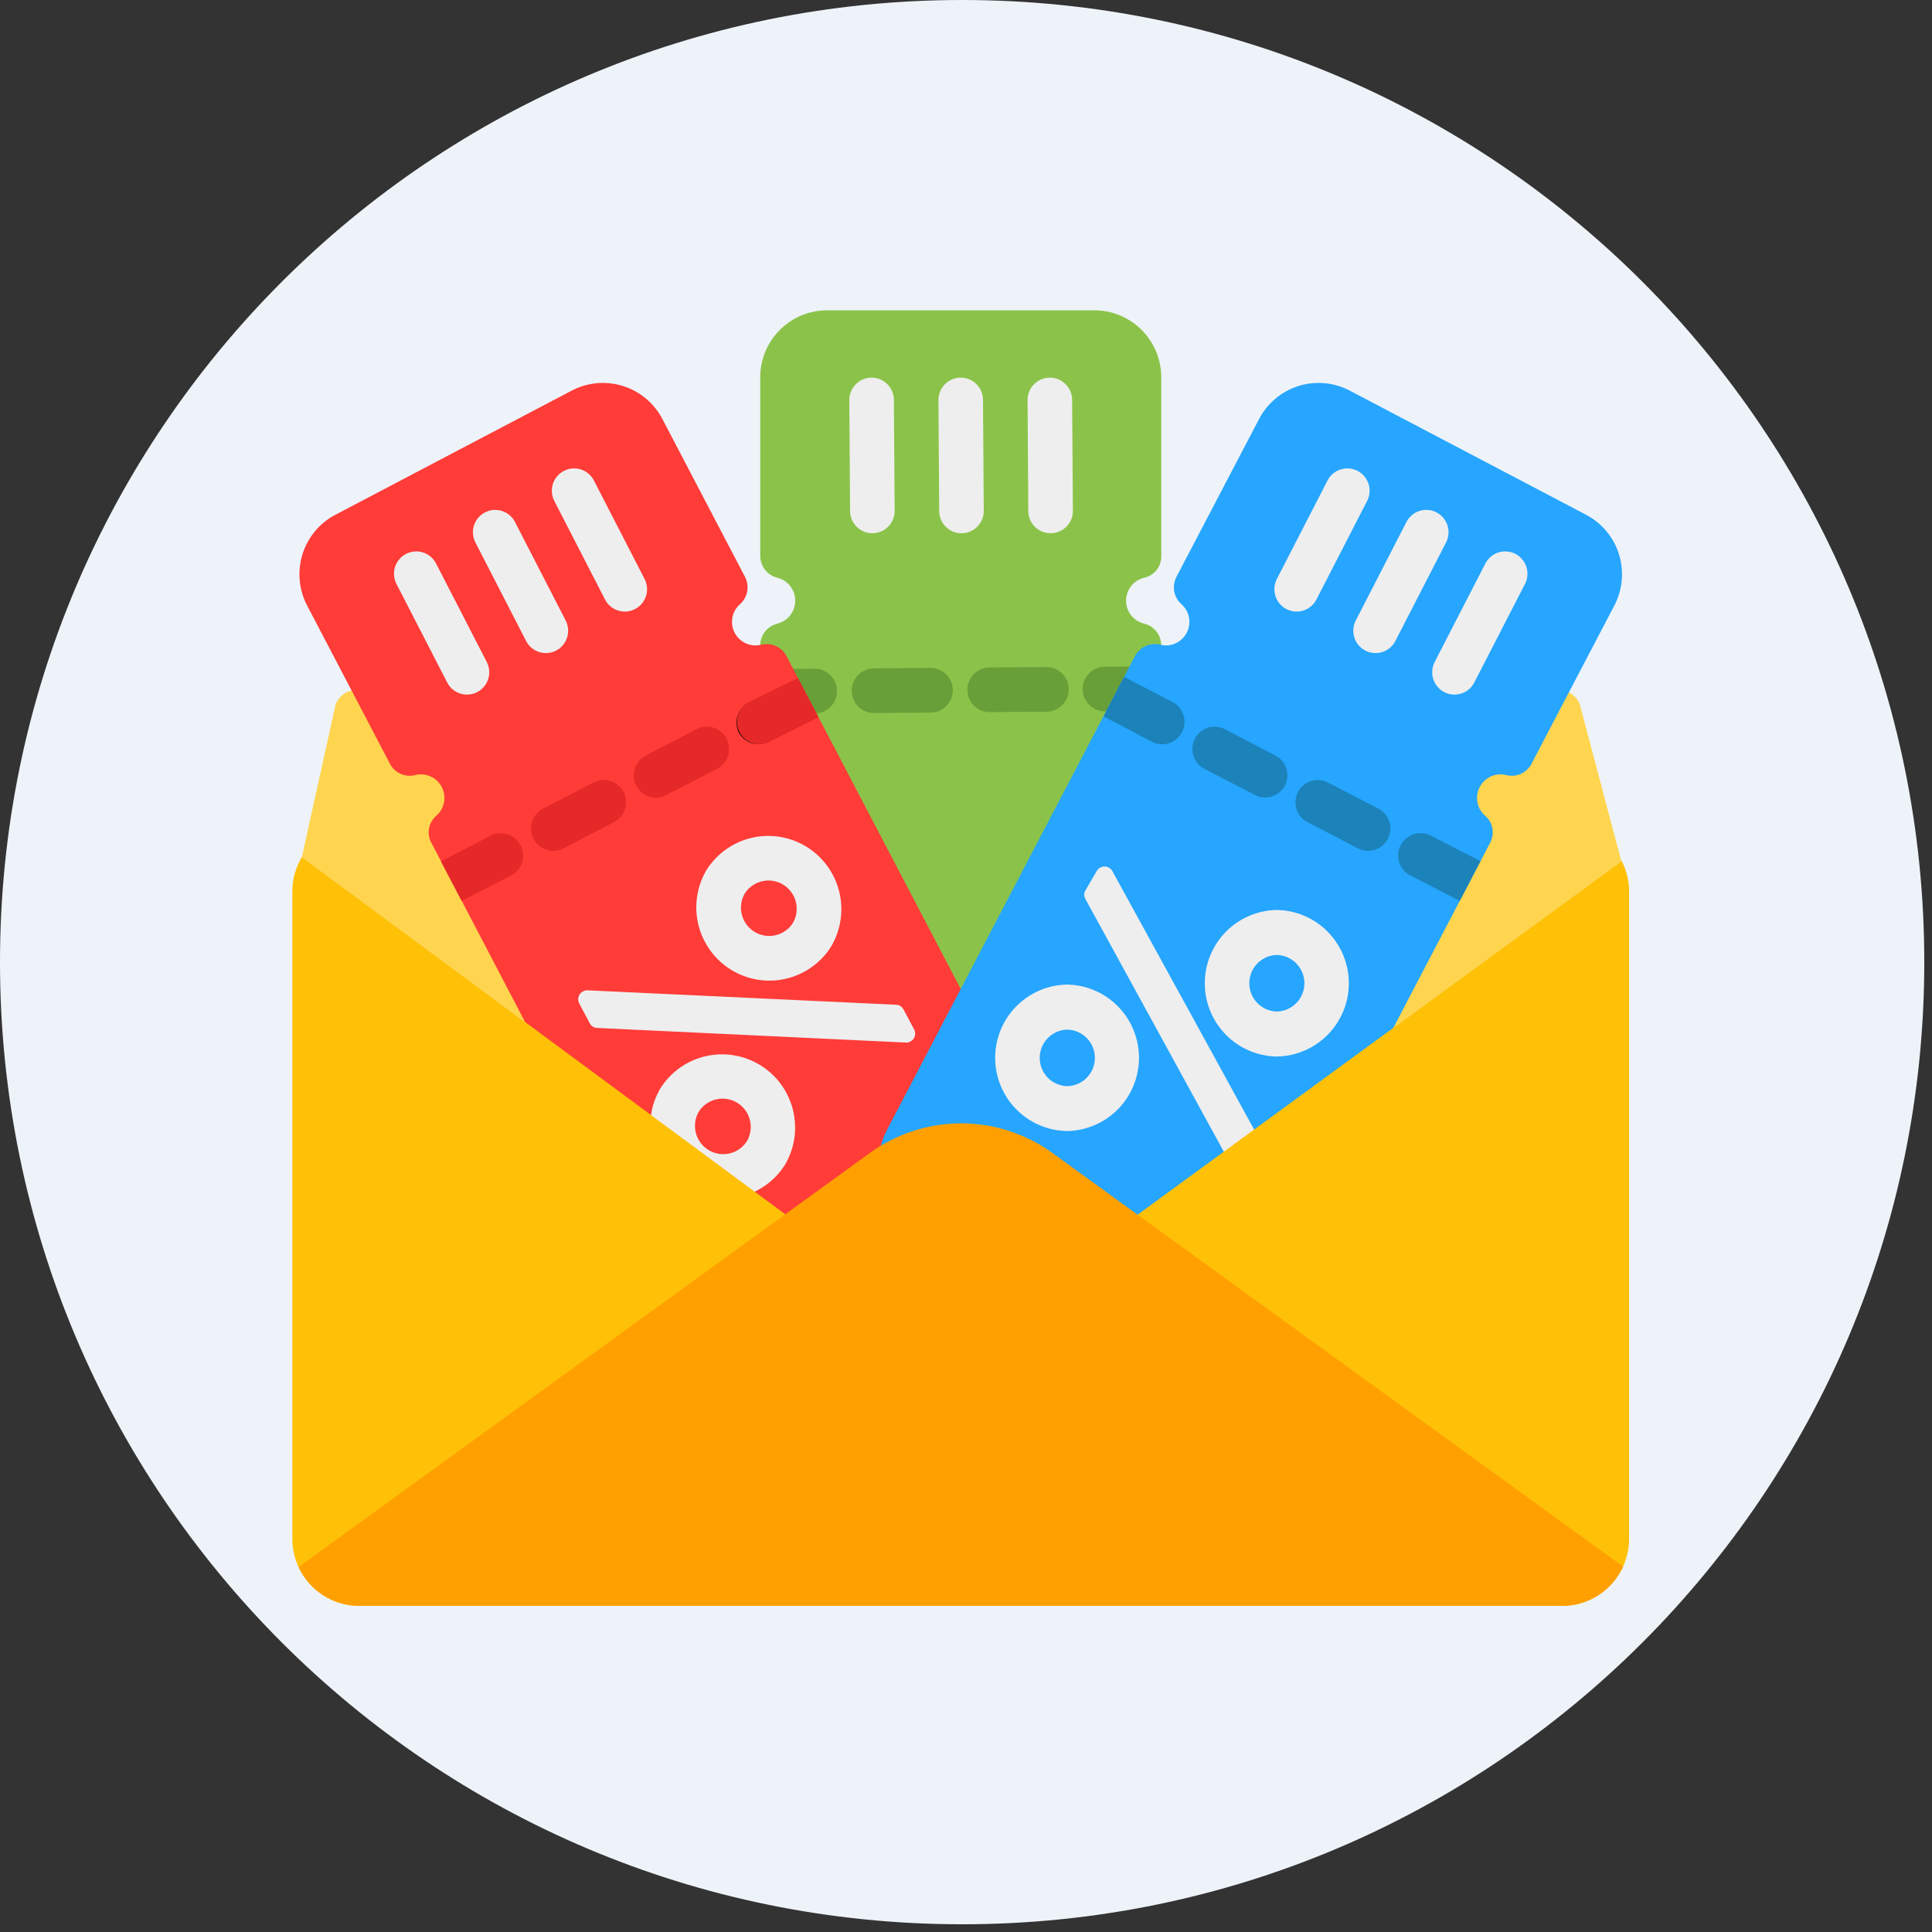 <svg xmlns="http://www.w3.org/2000/svg" xmlns:xlink="http://www.w3.org/1999/xlink" width="322" zoomAndPan="magnify" viewBox="0 0 241.5 241.5" height="322" preserveAspectRatio="xMidYMid meet" version="1.0"><rect x="0" y="0" width="241.5" height="241.5" fill="#333333" stroke="none"/><defs><clipPath id="88afa02bae"><path d="M 0 0 L 240.535 0 L 240.535 240.535 L 0 240.535 Z M 0 0 " clip-rule="nonzero"/></clipPath><clipPath id="82c1b504fa"><path d="M 120.266 0 C 53.844 0 0 53.844 0 120.266 C 0 186.688 53.844 240.535 120.266 240.535 C 186.688 240.535 240.535 186.688 240.535 120.266 C 240.535 53.844 186.688 0 120.266 0 Z M 120.266 0 " clip-rule="nonzero"/></clipPath><clipPath id="6d2435e629"><path d="M 95 38.555 L 146 38.555 L 146 157 L 95 157 Z M 95 38.555 " clip-rule="nonzero"/></clipPath><clipPath id="b9938ee337"><path d="M 36.266 107 L 203.918 107 L 203.918 200.969 L 36.266 200.969 Z M 36.266 107 " clip-rule="nonzero"/></clipPath><clipPath id="6dd29642b1"><path d="M 37 140 L 203 140 L 203 200.969 L 37 200.969 Z M 37 140 " clip-rule="nonzero"/></clipPath></defs><g clip-path="url(#88afa02bae)"><g clip-path="url(#82c1b504fa)"><path fill="#eef3f9" d="M 0 0 L 240.535 0 L 240.535 240.535 L 0 240.535 Z M 0 0 " fill-opacity="1" fill-rule="nonzero"/></g></g><path fill="#ffd54f" d="M 202.668 107.656 L 197.488 88.086 C 197.289 87.535 196.949 87.094 196.469 86.758 C 195.988 86.422 195.457 86.254 194.875 86.254 L 44.566 86.254 C 43.973 86.254 43.438 86.426 42.953 86.77 C 42.473 87.113 42.133 87.566 41.938 88.125 L 37.734 107.133 L 108.684 159.566 C 109.508 160.172 110.375 160.703 111.281 161.172 C 112.188 161.637 113.125 162.027 114.094 162.348 C 115.062 162.664 116.051 162.902 117.055 163.066 C 118.062 163.23 119.074 163.312 120.094 163.316 C 121.113 163.316 122.129 163.242 123.133 163.086 C 124.141 162.926 125.129 162.691 126.102 162.379 C 127.07 162.066 128.012 161.68 128.922 161.219 C 129.832 160.762 130.699 160.23 131.527 159.633 Z M 202.668 107.656 " fill-opacity="1" fill-rule="nonzero"/><g clip-path="url(#6d2435e629)"><path fill="#8bc34a" d="M 142.965 72.23 C 143.266 72.172 143.547 72.066 143.809 71.914 C 144.074 71.762 144.305 71.57 144.504 71.34 C 144.699 71.105 144.855 70.848 144.969 70.566 C 145.078 70.281 145.141 69.988 145.156 69.684 L 145.156 47.164 C 145.156 46.613 145.102 46.07 144.996 45.531 C 144.887 44.992 144.73 44.465 144.52 43.957 C 144.309 43.449 144.051 42.969 143.746 42.512 C 143.441 42.055 143.098 41.629 142.707 41.242 C 142.32 40.852 141.898 40.504 141.441 40.199 C 140.984 39.895 140.504 39.637 139.996 39.426 C 139.492 39.215 138.969 39.055 138.43 38.949 C 137.891 38.84 137.348 38.789 136.801 38.789 L 103.383 38.789 C 102.832 38.789 102.289 38.84 101.75 38.949 C 101.215 39.055 100.691 39.215 100.184 39.426 C 99.676 39.637 99.195 39.895 98.738 40.199 C 98.281 40.504 97.859 40.852 97.473 41.242 C 97.086 41.629 96.738 42.055 96.434 42.512 C 96.129 42.969 95.871 43.449 95.66 43.957 C 95.453 44.465 95.293 44.992 95.188 45.531 C 95.078 46.07 95.027 46.613 95.027 47.164 L 95.027 69.5 C 95.027 69.812 95.082 70.117 95.188 70.414 C 95.289 70.707 95.438 70.977 95.629 71.223 C 95.824 71.469 96.051 71.676 96.312 71.848 C 96.574 72.016 96.855 72.141 97.16 72.215 C 97.48 72.297 97.777 72.426 98.055 72.602 C 98.332 72.781 98.57 73 98.773 73.262 C 98.977 73.523 99.133 73.809 99.242 74.121 C 99.348 74.434 99.402 74.754 99.402 75.082 C 99.402 75.414 99.352 75.734 99.242 76.047 C 99.137 76.359 98.98 76.645 98.777 76.906 C 98.574 77.168 98.336 77.387 98.059 77.566 C 97.781 77.746 97.484 77.875 97.164 77.953 C 96.859 78.031 96.578 78.152 96.316 78.324 C 96.055 78.492 95.824 78.699 95.633 78.945 C 95.438 79.191 95.289 79.465 95.188 79.758 C 95.082 80.055 95.031 80.355 95.027 80.672 L 95.027 156.059 L 145.156 156.059 L 145.156 80.672 C 145.156 80.359 145.105 80.055 145.004 79.758 C 144.902 79.465 144.754 79.195 144.562 78.949 C 144.371 78.703 144.145 78.496 143.883 78.324 C 143.621 78.156 143.34 78.035 143.035 77.957 C 142.715 77.883 142.418 77.758 142.137 77.582 C 141.859 77.406 141.617 77.191 141.41 76.934 C 141.203 76.676 141.047 76.395 140.934 76.082 C 140.824 75.773 140.766 75.453 140.762 75.121 C 140.758 74.793 140.809 74.469 140.91 74.156 C 141.016 73.844 141.168 73.555 141.367 73.293 C 141.566 73.031 141.801 72.809 142.078 72.629 C 142.352 72.445 142.648 72.312 142.965 72.23 Z M 142.965 72.23 " fill-opacity="1" fill-rule="nonzero"/></g><path fill="#689f38" d="M 138.125 88.922 C 137.754 88.926 137.398 88.855 137.059 88.715 C 136.715 88.574 136.414 88.371 136.152 88.113 C 135.891 87.852 135.688 87.551 135.547 87.207 C 135.402 86.867 135.332 86.512 135.332 86.141 C 135.328 85.77 135.398 85.414 135.539 85.07 C 135.68 84.727 135.879 84.426 136.141 84.164 C 136.398 83.898 136.699 83.699 137.039 83.555 C 137.383 83.41 137.734 83.34 138.105 83.34 L 142.281 83.309 L 142.301 83.309 C 143.832 83.309 143.859 88.883 142.32 88.895 L 138.145 88.922 Z M 138.125 88.922 " fill-opacity="1" fill-rule="nonzero"/><path fill="#689f38" d="M 109.172 89.129 C 108.812 89.121 108.465 89.043 108.133 88.898 C 107.801 88.754 107.508 88.551 107.254 88.293 C 107.004 88.031 106.805 87.734 106.668 87.398 C 106.531 87.062 106.461 86.715 106.461 86.352 C 106.457 85.988 106.523 85.641 106.656 85.301 C 106.793 84.965 106.984 84.664 107.234 84.402 C 107.484 84.141 107.777 83.938 108.105 83.789 C 108.438 83.641 108.781 83.559 109.145 83.547 L 116.387 83.488 C 116.75 83.5 117.094 83.574 117.426 83.723 C 117.758 83.867 118.051 84.066 118.305 84.328 C 118.559 84.586 118.754 84.883 118.895 85.219 C 119.031 85.555 119.102 85.906 119.102 86.27 C 119.105 86.633 119.039 86.98 118.902 87.32 C 118.77 87.656 118.574 87.957 118.324 88.219 C 118.074 88.48 117.781 88.684 117.453 88.832 C 117.121 88.98 116.777 89.062 116.414 89.074 Z M 123.656 89.02 C 123.293 89.012 122.945 88.934 122.609 88.793 C 122.277 88.648 121.98 88.445 121.727 88.188 C 121.473 87.926 121.273 87.629 121.137 87.293 C 120.996 86.957 120.926 86.605 120.926 86.242 C 120.922 85.875 120.988 85.523 121.125 85.188 C 121.262 84.848 121.453 84.547 121.707 84.285 C 121.957 84.023 122.25 83.82 122.582 83.672 C 122.914 83.523 123.262 83.445 123.625 83.434 L 130.867 83.379 C 131.23 83.387 131.578 83.461 131.914 83.605 C 132.246 83.75 132.543 83.953 132.797 84.211 C 133.051 84.473 133.246 84.77 133.387 85.105 C 133.523 85.441 133.594 85.793 133.598 86.156 C 133.598 86.52 133.531 86.871 133.395 87.211 C 133.262 87.547 133.066 87.848 132.816 88.109 C 132.562 88.371 132.27 88.578 131.938 88.723 C 131.605 88.871 131.258 88.953 130.895 88.961 Z M 123.656 89.02 " fill-opacity="1" fill-rule="nonzero"/><path fill="#689f38" d="M 101.922 83.586 L 101.902 83.586 L 97.727 83.617 C 97.363 83.629 97.016 83.711 96.688 83.859 C 96.355 84.008 96.062 84.211 95.812 84.473 C 95.562 84.738 95.367 85.035 95.234 85.375 C 95.102 85.711 95.035 86.062 95.035 86.426 C 95.039 86.789 95.109 87.141 95.25 87.477 C 95.387 87.812 95.582 88.109 95.84 88.371 C 96.094 88.629 96.387 88.828 96.723 88.973 C 97.055 89.117 97.402 89.191 97.766 89.199 L 101.941 89.172 C 102.305 89.16 102.648 89.078 102.98 88.934 C 103.312 88.785 103.602 88.578 103.855 88.316 C 104.105 88.055 104.297 87.758 104.434 87.422 C 104.566 87.082 104.633 86.734 104.633 86.371 C 104.633 86.008 104.562 85.66 104.426 85.32 C 104.289 84.984 104.094 84.688 103.84 84.43 C 103.586 84.168 103.297 83.965 102.965 83.82 C 102.633 83.676 102.285 83.598 101.922 83.586 Z M 101.922 83.586 " fill-opacity="1" fill-rule="nonzero"/><path fill="#eeeeee" d="M 117.305 49.977 L 117.402 63.938 C 117.41 64.301 117.488 64.652 117.637 64.988 C 117.781 65.32 117.984 65.617 118.25 65.871 C 118.512 66.125 118.812 66.32 119.148 66.457 C 119.488 66.594 119.84 66.66 120.203 66.656 C 120.57 66.652 120.918 66.582 121.258 66.441 C 121.594 66.301 121.891 66.102 122.148 65.844 C 122.406 65.586 122.609 65.289 122.75 64.953 C 122.895 64.613 122.965 64.266 122.969 63.898 L 122.875 49.938 C 122.867 49.57 122.789 49.219 122.645 48.883 C 122.5 48.547 122.293 48.25 122.031 47.996 C 121.77 47.738 121.469 47.543 121.129 47.406 C 120.789 47.27 120.438 47.203 120.07 47.203 C 119.707 47.207 119.355 47.277 119.016 47.422 C 118.68 47.562 118.383 47.762 118.121 48.023 C 117.863 48.281 117.664 48.578 117.523 48.918 C 117.379 49.258 117.309 49.609 117.305 49.977 Z M 117.305 49.977 " fill-opacity="1" fill-rule="nonzero"/><path fill="#eeeeee" d="M 134.016 49.938 C 134.008 49.57 133.93 49.219 133.785 48.883 C 133.637 48.547 133.434 48.25 133.172 47.996 C 132.91 47.738 132.609 47.543 132.27 47.406 C 131.93 47.27 131.578 47.203 131.211 47.203 C 130.844 47.207 130.492 47.277 130.156 47.422 C 129.82 47.562 129.52 47.762 129.262 48.023 C 129.004 48.281 128.805 48.578 128.66 48.918 C 128.52 49.258 128.449 49.609 128.445 49.977 L 128.539 63.938 C 128.551 64.301 128.629 64.652 128.773 64.988 C 128.922 65.32 129.125 65.617 129.387 65.871 C 129.648 66.125 129.949 66.32 130.289 66.457 C 130.629 66.59 130.98 66.66 131.344 66.656 C 131.707 66.652 132.059 66.582 132.395 66.441 C 132.734 66.301 133.031 66.102 133.289 65.844 C 133.547 65.586 133.75 65.289 133.891 64.953 C 134.031 64.613 134.105 64.266 134.109 63.898 Z M 134.016 49.938 " fill-opacity="1" fill-rule="nonzero"/><path fill="#eeeeee" d="M 106.164 49.977 L 106.262 63.938 C 106.27 64.301 106.348 64.652 106.496 64.988 C 106.641 65.32 106.848 65.617 107.109 65.871 C 107.371 66.125 107.672 66.32 108.008 66.457 C 108.348 66.59 108.699 66.66 109.066 66.656 C 109.43 66.652 109.781 66.582 110.117 66.441 C 110.453 66.301 110.75 66.102 111.008 65.844 C 111.27 65.586 111.469 65.289 111.609 64.953 C 111.754 64.613 111.828 64.266 111.832 63.898 L 111.734 49.938 C 111.727 49.57 111.652 49.219 111.504 48.883 C 111.359 48.547 111.156 48.25 110.891 47.996 C 110.629 47.738 110.328 47.543 109.988 47.406 C 109.652 47.27 109.297 47.203 108.934 47.203 C 108.566 47.207 108.215 47.277 107.875 47.422 C 107.539 47.562 107.242 47.762 106.984 48.023 C 106.723 48.281 106.523 48.578 106.383 48.918 C 106.242 49.258 106.168 49.609 106.164 49.977 Z M 106.164 49.977 " fill-opacity="1" fill-rule="nonzero"/><path fill="#000000" d="M 146.602 87.789 C 146.273 87.633 145.926 87.539 145.562 87.516 C 145.199 87.492 144.844 87.535 144.496 87.645 C 144.152 87.758 143.836 87.93 143.555 88.164 C 143.273 88.395 143.047 88.672 142.871 88.992 C 142.652 89.391 142.551 89.82 142.562 90.273 C 142.555 90.801 142.684 91.289 142.957 91.734 C 143.227 92.184 143.598 92.527 144.066 92.758 C 144.461 92.961 144.879 93.066 145.32 93.066 C 145.695 93.078 146.055 93.016 146.398 92.879 C 146.746 92.742 147.051 92.539 147.316 92.277 C 147.578 92.012 147.781 91.707 147.918 91.359 C 148.055 91.008 148.117 90.648 148.105 90.273 C 148.121 89.75 147.988 89.262 147.719 88.812 C 147.445 88.359 147.074 88.02 146.602 87.789 Z M 146.602 87.789 " fill-opacity="1" fill-rule="nonzero"/><path fill="#ff3c38" d="M 84.945 164.688 L 53.922 105.352 C 53.77 105.078 53.672 104.789 53.621 104.48 C 53.57 104.172 53.574 103.863 53.629 103.555 C 53.688 103.246 53.793 102.957 53.945 102.688 C 54.102 102.414 54.297 102.18 54.531 101.973 C 54.785 101.758 54.992 101.504 55.16 101.215 C 55.328 100.926 55.441 100.617 55.504 100.289 C 55.562 99.961 55.57 99.633 55.52 99.305 C 55.473 98.973 55.367 98.66 55.215 98.367 C 55.059 98.07 54.859 97.812 54.617 97.582 C 54.371 97.355 54.098 97.176 53.793 97.043 C 53.488 96.91 53.172 96.828 52.84 96.805 C 52.508 96.777 52.18 96.809 51.859 96.895 C 51.559 96.965 51.254 96.984 50.945 96.957 C 50.633 96.926 50.34 96.848 50.055 96.719 C 49.773 96.59 49.52 96.418 49.293 96.203 C 49.07 95.988 48.883 95.746 48.742 95.469 L 38.379 75.672 C 38.125 75.184 37.922 74.68 37.77 74.152 C 37.613 73.625 37.512 73.086 37.465 72.539 C 37.414 71.992 37.418 71.445 37.477 70.898 C 37.535 70.352 37.645 69.816 37.809 69.293 C 37.969 68.766 38.184 68.262 38.445 67.781 C 38.707 67.297 39.012 66.844 39.359 66.422 C 39.711 66 40.098 65.613 40.523 65.27 C 40.949 64.922 41.406 64.621 41.891 64.363 L 71.492 48.812 C 71.98 48.559 72.484 48.355 73.012 48.203 C 73.535 48.047 74.074 47.949 74.617 47.898 C 75.164 47.852 75.707 47.855 76.254 47.914 C 76.797 47.973 77.332 48.082 77.855 48.246 C 78.379 48.41 78.879 48.621 79.359 48.883 C 79.844 49.145 80.293 49.449 80.715 49.801 C 81.137 50.152 81.52 50.539 81.867 50.965 C 82.215 51.391 82.516 51.844 82.773 52.328 L 93.133 72.125 C 93.273 72.402 93.367 72.695 93.414 73 C 93.457 73.309 93.453 73.613 93.398 73.918 C 93.344 74.227 93.242 74.516 93.09 74.785 C 92.938 75.055 92.75 75.297 92.52 75.504 C 92.27 75.723 92.062 75.973 91.895 76.262 C 91.73 76.547 91.613 76.855 91.555 77.18 C 91.492 77.508 91.484 77.836 91.531 78.164 C 91.578 78.492 91.68 78.801 91.832 79.098 C 91.988 79.391 92.184 79.652 92.426 79.879 C 92.668 80.105 92.938 80.289 93.242 80.422 C 93.543 80.559 93.859 80.641 94.188 80.668 C 94.52 80.695 94.844 80.668 95.164 80.586 C 95.469 80.512 95.777 80.488 96.09 80.52 C 96.398 80.547 96.699 80.625 96.984 80.754 C 97.27 80.887 97.523 81.059 97.754 81.273 C 97.98 81.488 98.168 81.734 98.312 82.012 L 129.363 141.344 C 131.48 145.449 87.117 168.82 84.945 164.688 Z M 84.945 164.688 " fill-opacity="1" fill-rule="nonzero"/><path fill="#e52828" d="M 61.383 104.43 L 55.117 107.672 L 57.707 112.613 L 63.945 109.402 C 64.266 109.227 64.539 108.996 64.766 108.711 C 64.996 108.43 65.164 108.113 65.27 107.766 C 65.375 107.414 65.41 107.059 65.375 106.695 C 65.344 106.336 65.242 105.992 65.078 105.668 C 64.91 105.344 64.688 105.062 64.41 104.824 C 64.137 104.59 63.824 104.414 63.48 104.297 C 63.137 104.184 62.781 104.137 62.418 104.16 C 62.055 104.184 61.711 104.273 61.383 104.43 Z M 61.383 104.43 " fill-opacity="1" fill-rule="nonzero"/><path fill="#e52828" d="M 74.25 97.785 L 67.816 101.109 C 67.5 101.285 67.227 101.516 67 101.797 C 66.77 102.082 66.605 102.398 66.5 102.746 C 66.395 103.094 66.359 103.449 66.391 103.812 C 66.426 104.172 66.523 104.516 66.691 104.84 C 66.859 105.164 67.078 105.441 67.355 105.68 C 67.629 105.918 67.941 106.094 68.285 106.207 C 68.629 106.324 68.98 106.371 69.344 106.348 C 69.707 106.324 70.051 106.234 70.379 106.078 L 76.812 102.727 C 77.133 102.555 77.406 102.324 77.641 102.043 C 77.871 101.762 78.039 101.445 78.145 101.094 C 78.25 100.746 78.289 100.391 78.254 100.027 C 78.223 99.664 78.121 99.32 77.953 98.996 C 77.785 98.672 77.562 98.391 77.285 98.156 C 77.008 97.918 76.695 97.742 76.348 97.633 C 76.004 97.52 75.648 97.477 75.285 97.5 C 74.922 97.527 74.578 97.625 74.25 97.785 Z M 74.25 97.785 " fill-opacity="1" fill-rule="nonzero"/><path fill="#000000" d="M 97.309 88.992 C 97.133 88.668 96.906 88.395 96.621 88.16 C 96.34 87.93 96.023 87.762 95.676 87.652 C 95.328 87.543 94.969 87.508 94.605 87.539 C 94.242 87.574 93.898 87.672 93.574 87.84 C 93.25 88.008 92.969 88.234 92.734 88.512 C 92.496 88.789 92.32 89.102 92.207 89.449 C 92.094 89.797 92.047 90.152 92.074 90.52 C 92.098 90.883 92.191 91.23 92.352 91.559 C 92.527 91.883 92.754 92.156 93.039 92.391 C 93.32 92.621 93.637 92.789 93.984 92.898 C 94.332 93.004 94.691 93.043 95.055 93.012 C 95.418 92.977 95.762 92.875 96.086 92.707 C 96.41 92.539 96.691 92.316 96.926 92.039 C 97.164 91.762 97.34 91.449 97.453 91.102 C 97.566 90.754 97.613 90.395 97.586 90.031 C 97.562 89.668 97.469 89.32 97.309 88.992 Z M 97.309 88.992 " fill-opacity="1" fill-rule="nonzero"/><path fill="#e52828" d="M 87.117 91.113 L 80.684 94.465 C 80.359 94.637 80.086 94.863 79.852 95.148 C 79.621 95.43 79.453 95.746 79.344 96.098 C 79.234 96.445 79.199 96.801 79.23 97.168 C 79.266 97.531 79.363 97.875 79.535 98.199 C 79.703 98.527 79.926 98.805 80.203 99.043 C 80.48 99.277 80.797 99.453 81.145 99.566 C 81.488 99.68 81.844 99.723 82.211 99.695 C 82.574 99.664 82.918 99.57 83.246 99.406 L 89.68 96.082 C 90 95.906 90.273 95.68 90.504 95.395 C 90.734 95.113 90.902 94.797 91.008 94.445 C 91.113 94.098 91.152 93.738 91.117 93.375 C 91.086 93.012 90.984 92.668 90.82 92.344 C 90.652 92.02 90.43 91.738 90.152 91.5 C 89.875 91.266 89.562 91.086 89.219 90.973 C 88.871 90.855 88.516 90.812 88.152 90.836 C 87.789 90.859 87.445 90.953 87.117 91.113 Z M 87.117 91.113 " fill-opacity="1" fill-rule="nonzero"/><path fill="#e52828" d="M 102.324 89.66 L 96.113 92.762 C 95.785 92.918 95.441 93.008 95.078 93.027 C 94.719 93.051 94.363 93.004 94.02 92.887 C 93.676 92.77 93.367 92.594 93.094 92.359 C 92.816 92.121 92.598 91.844 92.43 91.52 C 92.266 91.195 92.164 90.855 92.129 90.492 C 92.098 90.129 92.133 89.777 92.238 89.426 C 92.344 89.078 92.508 88.766 92.734 88.48 C 92.961 88.199 93.234 87.969 93.551 87.789 L 99.734 84.746 Z M 102.324 89.66 " fill-opacity="1" fill-rule="nonzero"/><path fill="#eeeeee" d="M 64.352 65.203 C 64.176 64.879 63.949 64.602 63.668 64.371 C 63.387 64.141 63.07 63.969 62.723 63.859 C 62.375 63.754 62.02 63.715 61.656 63.746 C 61.293 63.781 60.949 63.879 60.625 64.047 C 60.301 64.215 60.02 64.438 59.781 64.715 C 59.547 64.996 59.371 65.309 59.254 65.656 C 59.141 66 59.098 66.359 59.121 66.723 C 59.148 67.086 59.242 67.434 59.402 67.762 L 65.785 80.168 C 65.957 80.492 66.184 80.77 66.469 81 C 66.75 81.234 67.062 81.402 67.414 81.512 C 67.762 81.617 68.117 81.656 68.48 81.625 C 68.844 81.59 69.188 81.492 69.512 81.324 C 69.836 81.156 70.117 80.934 70.352 80.656 C 70.59 80.379 70.766 80.062 70.879 79.719 C 70.996 79.371 71.039 79.016 71.012 78.648 C 70.988 78.285 70.895 77.938 70.734 77.609 Z M 64.352 65.203 " fill-opacity="1" fill-rule="nonzero"/><path fill="#eeeeee" d="M 54.484 70.391 C 54.312 70.07 54.082 69.793 53.801 69.559 C 53.52 69.328 53.203 69.156 52.855 69.051 C 52.508 68.941 52.152 68.902 51.789 68.938 C 51.426 68.969 51.082 69.07 50.758 69.234 C 50.434 69.402 50.152 69.625 49.914 69.906 C 49.68 70.184 49.504 70.496 49.387 70.844 C 49.273 71.191 49.23 71.547 49.254 71.91 C 49.281 72.277 49.375 72.621 49.535 72.949 L 55.922 85.359 C 56.094 85.68 56.32 85.957 56.602 86.191 C 56.887 86.422 57.199 86.594 57.547 86.699 C 57.898 86.809 58.254 86.848 58.617 86.812 C 58.98 86.781 59.324 86.684 59.648 86.516 C 59.973 86.348 60.254 86.125 60.488 85.844 C 60.727 85.566 60.902 85.254 61.016 84.906 C 61.133 84.559 61.176 84.203 61.148 83.84 C 61.125 83.473 61.031 83.125 60.871 82.797 Z M 54.484 70.391 " fill-opacity="1" fill-rule="nonzero"/><path fill="#eeeeee" d="M 80.598 72.422 L 74.215 60.016 C 74.043 59.691 73.812 59.414 73.531 59.184 C 73.25 58.949 72.934 58.781 72.586 58.672 C 72.238 58.566 71.883 58.527 71.52 58.559 C 71.156 58.594 70.812 58.691 70.488 58.859 C 70.164 59.027 69.883 59.25 69.645 59.527 C 69.41 59.805 69.234 60.121 69.121 60.465 C 69.004 60.812 68.961 61.172 68.984 61.535 C 69.012 61.898 69.105 62.246 69.266 62.574 L 75.648 74.98 C 75.82 75.305 76.051 75.582 76.332 75.812 C 76.613 76.047 76.93 76.215 77.277 76.324 C 77.625 76.43 77.98 76.469 78.344 76.438 C 78.707 76.402 79.051 76.305 79.375 76.137 C 79.699 75.969 79.98 75.746 80.219 75.469 C 80.453 75.191 80.629 74.875 80.746 74.531 C 80.859 74.184 80.902 73.824 80.879 73.461 C 80.852 73.098 80.758 72.75 80.598 72.422 Z M 80.598 72.422 " fill-opacity="1" fill-rule="nonzero"/><path fill="#26a6fe" d="M 201.801 75.672 L 191.441 95.469 C 191.297 95.746 191.113 95.988 190.887 96.203 C 190.66 96.418 190.406 96.59 190.125 96.719 C 189.844 96.848 189.547 96.926 189.238 96.957 C 188.93 96.984 188.625 96.965 188.32 96.895 C 188 96.809 187.672 96.777 187.34 96.805 C 187.012 96.828 186.691 96.91 186.387 97.043 C 186.082 97.176 185.809 97.355 185.566 97.582 C 185.32 97.812 185.121 98.07 184.969 98.367 C 184.812 98.66 184.711 98.973 184.66 99.305 C 184.609 99.633 184.617 99.961 184.68 100.289 C 184.742 100.617 184.855 100.926 185.02 101.215 C 185.188 101.504 185.395 101.758 185.648 101.973 C 185.883 102.18 186.078 102.414 186.234 102.688 C 186.391 102.957 186.496 103.246 186.551 103.555 C 186.605 103.863 186.609 104.172 186.559 104.48 C 186.512 104.789 186.41 105.078 186.262 105.352 L 155.238 164.688 C 153.734 167.535 114.355 152.652 114.355 152.652 C 113.867 152.398 113.41 152.098 112.984 151.75 C 112.559 151.406 112.168 151.02 111.816 150.598 C 111.465 150.176 111.16 149.723 110.895 149.242 C 110.633 148.758 110.422 148.254 110.258 147.73 C 110.094 147.207 109.98 146.668 109.922 146.125 C 109.863 145.578 109.855 145.027 109.906 144.48 C 109.953 143.934 110.055 143.395 110.207 142.867 C 110.359 142.34 110.562 141.832 110.816 141.344 L 141.867 82.012 C 142.016 81.734 142.199 81.488 142.43 81.273 C 142.656 81.059 142.914 80.887 143.199 80.754 C 143.484 80.625 143.781 80.547 144.094 80.52 C 144.402 80.488 144.711 80.512 145.016 80.586 C 145.336 80.668 145.66 80.695 145.992 80.668 C 146.32 80.637 146.637 80.555 146.938 80.422 C 147.238 80.285 147.512 80.105 147.754 79.875 C 147.992 79.648 148.191 79.387 148.344 79.094 C 148.496 78.801 148.598 78.488 148.645 78.16 C 148.691 77.832 148.688 77.508 148.625 77.18 C 148.562 76.855 148.449 76.547 148.285 76.262 C 148.117 75.973 147.91 75.723 147.66 75.504 C 147.434 75.297 147.242 75.055 147.09 74.785 C 146.941 74.516 146.836 74.227 146.781 73.918 C 146.727 73.613 146.723 73.309 146.77 73 C 146.812 72.695 146.906 72.402 147.047 72.125 L 157.41 52.328 C 157.664 51.844 157.969 51.391 158.312 50.965 C 158.66 50.539 159.043 50.152 159.465 49.801 C 159.887 49.449 160.34 49.145 160.82 48.883 C 161.301 48.621 161.805 48.41 162.328 48.246 C 162.852 48.082 163.383 47.973 163.93 47.914 C 164.473 47.855 165.016 47.852 165.562 47.898 C 166.109 47.949 166.645 48.047 167.168 48.203 C 167.695 48.355 168.203 48.559 168.688 48.812 L 198.293 64.363 C 198.777 64.621 199.23 64.922 199.656 65.27 C 200.082 65.613 200.469 66 200.82 66.422 C 201.168 66.844 201.477 67.297 201.738 67.781 C 202 68.262 202.211 68.766 202.375 69.293 C 202.535 69.816 202.648 70.352 202.703 70.898 C 202.762 71.445 202.766 71.992 202.719 72.539 C 202.668 73.086 202.566 73.625 202.414 74.152 C 202.258 74.68 202.055 75.184 201.801 75.672 Z M 201.801 75.672 " fill-opacity="1" fill-rule="nonzero"/><path fill="#eeeeee" d="M 133.34 141.379 C 132.746 141.367 132.16 141.301 131.578 141.172 C 131 141.047 130.438 140.863 129.895 140.625 C 129.348 140.391 128.832 140.102 128.344 139.766 C 127.855 139.426 127.402 139.043 126.988 138.617 C 126.574 138.191 126.203 137.73 125.879 137.23 C 125.555 136.734 125.281 136.207 125.059 135.656 C 124.836 135.105 124.672 134.535 124.559 133.953 C 124.445 133.367 124.391 132.777 124.395 132.184 C 124.398 131.586 124.457 130.996 124.574 130.414 C 124.695 129.832 124.867 129.266 125.094 128.715 C 125.32 128.164 125.602 127.645 125.93 127.148 C 126.258 126.652 126.633 126.195 127.051 125.773 C 127.469 125.352 127.926 124.973 128.418 124.641 C 128.91 124.305 129.43 124.023 129.977 123.793 C 130.523 123.562 131.086 123.383 131.668 123.262 C 132.25 123.141 132.836 123.078 133.43 123.07 C 134.023 123.086 134.609 123.152 135.191 123.281 C 135.77 123.406 136.332 123.59 136.875 123.828 C 137.422 124.062 137.938 124.352 138.426 124.688 C 138.914 125.027 139.367 125.41 139.781 125.836 C 140.195 126.262 140.566 126.723 140.891 127.223 C 141.215 127.719 141.488 128.246 141.711 128.797 C 141.93 129.348 142.098 129.918 142.211 130.5 C 142.32 131.086 142.375 131.676 142.375 132.27 C 142.371 132.867 142.309 133.457 142.191 134.039 C 142.074 134.621 141.902 135.188 141.676 135.738 C 141.449 136.289 141.168 136.809 140.84 137.305 C 140.512 137.801 140.137 138.258 139.719 138.68 C 139.301 139.102 138.844 139.48 138.352 139.812 C 137.859 140.148 137.34 140.43 136.793 140.66 C 136.246 140.891 135.684 141.066 135.102 141.188 C 134.52 141.312 133.934 141.375 133.34 141.379 Z M 133.406 128.703 C 132.945 128.711 132.504 128.809 132.078 128.996 C 131.656 129.18 131.285 129.438 130.965 129.77 C 130.641 130.098 130.395 130.48 130.223 130.906 C 130.047 131.336 129.961 131.781 129.965 132.242 C 129.965 132.703 130.051 133.148 130.227 133.578 C 130.402 134.004 130.652 134.383 130.973 134.711 C 131.297 135.043 131.668 135.301 132.094 135.48 C 132.516 135.664 132.957 135.762 133.418 135.77 C 133.879 135.758 134.32 135.66 134.742 135.477 C 135.164 135.293 135.539 135.035 135.859 134.703 C 136.18 134.371 136.43 133.992 136.602 133.566 C 136.773 133.137 136.863 132.691 136.859 132.23 C 136.859 131.766 136.773 131.324 136.598 130.895 C 136.422 130.469 136.172 130.09 135.852 129.758 C 135.527 129.43 135.152 129.172 134.73 128.988 C 134.309 128.809 133.867 128.711 133.406 128.703 Z M 159.57 132.066 C 158.977 132.055 158.391 131.984 157.809 131.859 C 157.227 131.734 156.664 131.555 156.117 131.316 C 155.574 131.082 155.055 130.793 154.566 130.457 C 154.074 130.121 153.621 129.738 153.207 129.312 C 152.793 128.887 152.422 128.426 152.094 127.926 C 151.77 127.43 151.496 126.902 151.27 126.352 C 151.047 125.801 150.879 125.23 150.766 124.645 C 150.652 124.062 150.598 123.469 150.602 122.875 C 150.602 122.277 150.664 121.688 150.777 121.105 C 150.895 120.52 151.066 119.953 151.297 119.402 C 151.523 118.852 151.801 118.328 152.129 117.832 C 152.457 117.336 152.832 116.879 153.25 116.453 C 153.668 116.031 154.125 115.652 154.617 115.32 C 155.109 114.984 155.629 114.703 156.176 114.469 C 156.723 114.238 157.289 114.062 157.871 113.941 C 158.453 113.816 159.039 113.754 159.633 113.746 C 160.227 113.758 160.816 113.824 161.395 113.953 C 161.977 114.078 162.539 114.258 163.086 114.496 C 163.633 114.73 164.148 115.016 164.641 115.355 C 165.129 115.691 165.582 116.074 165.996 116.5 C 166.414 116.926 166.781 117.387 167.109 117.887 C 167.434 118.383 167.707 118.91 167.934 119.461 C 168.156 120.012 168.324 120.582 168.438 121.164 C 168.551 121.75 168.605 122.34 168.602 122.938 C 168.602 123.531 168.543 124.121 168.426 124.707 C 168.309 125.289 168.137 125.859 167.91 126.41 C 167.68 126.957 167.402 127.48 167.074 127.977 C 166.746 128.473 166.371 128.934 165.953 129.355 C 165.535 129.781 165.078 130.156 164.586 130.492 C 164.094 130.824 163.574 131.109 163.027 131.34 C 162.48 131.574 161.918 131.75 161.336 131.871 C 160.754 131.992 160.164 132.059 159.57 132.066 Z M 159.598 119.371 C 159.137 119.383 158.695 119.48 158.273 119.664 C 157.852 119.852 157.48 120.109 157.16 120.441 C 156.84 120.77 156.594 121.152 156.418 121.578 C 156.246 122.008 156.16 122.453 156.16 122.914 C 156.164 123.375 156.25 123.82 156.426 124.246 C 156.602 124.672 156.848 125.051 157.172 125.383 C 157.496 125.711 157.867 125.969 158.289 126.152 C 158.711 126.332 159.152 126.43 159.613 126.441 C 160.074 126.43 160.516 126.328 160.938 126.145 C 161.359 125.961 161.73 125.703 162.055 125.371 C 162.375 125.039 162.621 124.66 162.793 124.23 C 162.965 123.805 163.051 123.359 163.051 122.898 C 163.051 122.434 162.961 121.992 162.789 121.562 C 162.613 121.137 162.363 120.758 162.043 120.43 C 161.719 120.098 161.348 119.844 160.922 119.66 C 160.5 119.477 160.059 119.379 159.598 119.371 Z M 159.598 119.371 " fill-opacity="1" fill-rule="nonzero"/><path fill="#eeeeee" d="M 157.652 142.805 L 139.043 108.883 C 138.992 108.797 138.934 108.719 138.867 108.648 C 138.797 108.582 138.723 108.52 138.637 108.469 C 138.551 108.422 138.465 108.383 138.367 108.355 C 138.273 108.328 138.18 108.316 138.082 108.312 C 137.98 108.312 137.887 108.324 137.789 108.348 C 137.695 108.371 137.605 108.406 137.52 108.457 C 137.434 108.504 137.355 108.562 137.285 108.629 C 137.215 108.699 137.156 108.773 137.105 108.859 L 135.691 111.273 C 135.477 111.641 135.473 112.008 135.676 112.375 L 154.27 146.32 C 154.32 146.406 154.379 146.484 154.445 146.555 C 154.516 146.625 154.59 146.684 154.676 146.734 C 154.758 146.785 154.848 146.824 154.941 146.848 C 155.039 146.875 155.133 146.891 155.23 146.891 C 155.328 146.895 155.426 146.883 155.52 146.859 C 155.617 146.836 155.707 146.797 155.793 146.75 C 155.879 146.703 155.957 146.645 156.027 146.578 C 156.098 146.508 156.156 146.434 156.207 146.348 L 157.637 143.91 C 157.848 143.543 157.855 143.176 157.652 142.805 Z M 157.652 142.805 " fill-opacity="1" fill-rule="nonzero"/><path fill="#eeeeee" d="M 98.098 145.637 C 97.777 146.137 97.414 146.602 97.004 147.031 C 96.59 147.461 96.145 147.848 95.656 148.188 C 95.172 148.527 94.656 148.82 94.113 149.062 C 93.57 149.301 93.012 149.488 92.434 149.621 C 91.855 149.75 91.27 149.824 90.676 149.84 C 90.082 149.859 89.492 149.816 88.906 149.719 C 88.324 149.621 87.754 149.469 87.199 149.258 C 86.641 149.047 86.113 148.785 85.609 148.473 C 85.105 148.16 84.633 147.801 84.199 147.398 C 83.766 146.992 83.375 146.547 83.023 146.066 C 82.676 145.586 82.379 145.074 82.129 144.535 C 81.879 143.996 81.684 143.438 81.543 142.859 C 81.402 142.281 81.32 141.695 81.293 141.102 C 81.266 140.508 81.297 139.914 81.387 139.328 C 81.473 138.738 81.617 138.164 81.816 137.605 C 82.02 137.043 82.27 136.508 82.574 136 C 82.895 135.5 83.262 135.035 83.672 134.605 C 84.082 134.176 84.531 133.789 85.016 133.449 C 85.504 133.109 86.016 132.816 86.559 132.574 C 87.102 132.336 87.66 132.148 88.242 132.016 C 88.82 131.887 89.406 131.812 90 131.793 C 90.59 131.777 91.18 131.82 91.766 131.918 C 92.352 132.016 92.922 132.168 93.477 132.379 C 94.031 132.59 94.562 132.852 95.066 133.164 C 95.57 133.477 96.039 133.836 96.473 134.238 C 96.91 134.645 97.301 135.09 97.648 135.57 C 97.996 136.051 98.297 136.562 98.543 137.102 C 98.793 137.641 98.988 138.199 99.129 138.777 C 99.27 139.355 99.352 139.941 99.379 140.535 C 99.406 141.129 99.375 141.723 99.289 142.309 C 99.199 142.898 99.055 143.473 98.855 144.031 C 98.656 144.594 98.402 145.129 98.098 145.637 Z M 87.348 138.961 C 87.117 139.359 86.969 139.789 86.906 140.246 C 86.844 140.703 86.867 141.156 86.98 141.605 C 87.094 142.051 87.289 142.461 87.562 142.832 C 87.836 143.207 88.172 143.512 88.562 143.754 C 88.957 143.992 89.383 144.148 89.836 144.223 C 90.293 144.297 90.742 144.281 91.191 144.18 C 91.641 144.074 92.055 143.891 92.43 143.625 C 92.809 143.355 93.121 143.031 93.367 142.641 C 93.602 142.242 93.746 141.812 93.812 141.355 C 93.875 140.898 93.852 140.445 93.734 139.996 C 93.621 139.547 93.43 139.137 93.156 138.766 C 92.883 138.395 92.547 138.09 92.156 137.848 C 91.762 137.609 91.336 137.449 90.883 137.375 C 90.426 137.305 89.977 137.316 89.527 137.422 C 89.078 137.527 88.664 137.711 88.285 137.977 C 87.91 138.242 87.598 138.57 87.348 138.961 Z M 103.875 118.344 C 103.559 118.848 103.191 119.312 102.781 119.746 C 102.371 120.176 101.922 120.562 101.438 120.906 C 100.953 121.25 100.438 121.543 99.895 121.785 C 99.352 122.027 98.793 122.215 98.211 122.348 C 97.633 122.48 97.047 122.559 96.453 122.574 C 95.859 122.594 95.27 122.555 94.684 122.457 C 94.094 122.359 93.523 122.207 92.969 121.996 C 92.41 121.789 91.879 121.527 91.375 121.215 C 90.867 120.902 90.398 120.543 89.961 120.137 C 89.527 119.734 89.133 119.289 88.785 118.809 C 88.434 118.324 88.137 117.812 87.887 117.273 C 87.637 116.734 87.438 116.172 87.297 115.594 C 87.156 115.016 87.074 114.43 87.047 113.836 C 87.02 113.238 87.051 112.648 87.137 112.059 C 87.227 111.469 87.371 110.895 87.57 110.332 C 87.77 109.773 88.023 109.234 88.328 108.723 C 88.648 108.223 89.012 107.754 89.422 107.324 C 89.832 106.895 90.281 106.504 90.766 106.164 C 91.254 105.82 91.766 105.527 92.309 105.285 C 92.852 105.039 93.414 104.852 93.992 104.719 C 94.57 104.586 95.16 104.512 95.754 104.492 C 96.348 104.477 96.938 104.516 97.523 104.613 C 98.109 104.711 98.68 104.863 99.238 105.07 C 99.793 105.281 100.324 105.543 100.832 105.855 C 101.336 106.168 101.809 106.527 102.242 106.93 C 102.68 107.336 103.07 107.781 103.422 108.262 C 103.77 108.742 104.07 109.254 104.32 109.793 C 104.57 110.336 104.766 110.895 104.906 111.473 C 105.047 112.051 105.133 112.641 105.16 113.234 C 105.188 113.828 105.156 114.422 105.066 115.012 C 104.977 115.602 104.832 116.176 104.633 116.734 C 104.434 117.297 104.18 117.832 103.875 118.344 Z M 93.094 111.691 C 92.863 112.09 92.715 112.52 92.652 112.977 C 92.59 113.434 92.617 113.887 92.73 114.336 C 92.844 114.781 93.039 115.191 93.312 115.562 C 93.586 115.934 93.918 116.238 94.312 116.48 C 94.707 116.719 95.129 116.875 95.582 116.949 C 96.039 117.023 96.488 117.008 96.938 116.906 C 97.387 116.801 97.801 116.617 98.176 116.352 C 98.555 116.086 98.867 115.758 99.113 115.371 C 99.344 114.969 99.492 114.543 99.555 114.082 C 99.617 113.625 99.594 113.176 99.477 112.727 C 99.363 112.277 99.172 111.871 98.898 111.5 C 98.621 111.129 98.289 110.82 97.895 110.582 C 97.504 110.34 97.078 110.184 96.625 110.109 C 96.168 110.035 95.719 110.051 95.27 110.156 C 94.82 110.258 94.406 110.445 94.031 110.711 C 93.656 110.977 93.344 111.305 93.094 111.691 Z M 93.094 111.691 " fill-opacity="1" fill-rule="nonzero"/><path fill="#eeeeee" d="M 114.27 128.68 L 112.941 126.188 C 112.742 125.812 112.43 125.617 112.008 125.594 L 73.438 123.789 C 73.34 123.785 73.242 123.797 73.148 123.816 C 73.051 123.84 72.961 123.875 72.875 123.922 C 72.789 123.965 72.707 124.023 72.637 124.09 C 72.562 124.156 72.504 124.23 72.449 124.312 C 72.398 124.398 72.355 124.484 72.328 124.578 C 72.297 124.672 72.281 124.77 72.277 124.867 C 72.273 124.965 72.281 125.062 72.305 125.156 C 72.324 125.254 72.359 125.344 72.402 125.434 L 73.719 127.902 C 73.918 128.277 74.23 128.473 74.648 128.492 L 113.234 130.32 C 113.332 130.324 113.43 130.316 113.523 130.293 C 113.617 130.273 113.711 130.238 113.797 130.191 C 113.883 130.148 113.961 130.09 114.035 130.023 C 114.105 129.957 114.168 129.883 114.223 129.801 C 114.273 129.715 114.312 129.629 114.344 129.535 C 114.371 129.441 114.391 129.344 114.395 129.246 C 114.398 129.148 114.391 129.051 114.367 128.957 C 114.348 128.859 114.312 128.77 114.27 128.68 Z M 114.27 128.68 " fill-opacity="1" fill-rule="nonzero"/><path fill="#1c82ba" d="M 185.062 107.641 L 182.473 112.613 L 176.234 109.402 C 175.914 109.227 175.637 109 175.402 108.715 C 175.172 108.434 175 108.113 174.895 107.766 C 174.785 107.414 174.746 107.055 174.781 106.691 C 174.812 106.324 174.91 105.98 175.078 105.656 C 175.246 105.328 175.473 105.047 175.75 104.809 C 176.027 104.57 176.34 104.395 176.688 104.281 C 177.035 104.168 177.395 104.121 177.758 104.148 C 178.121 104.176 178.469 104.27 178.797 104.43 Z M 185.062 107.641 " fill-opacity="1" fill-rule="nonzero"/><path fill="#1c82ba" d="M 159.469 94.465 L 153.035 91.113 C 152.707 90.953 152.363 90.863 152 90.84 C 151.637 90.82 151.285 90.867 150.941 90.98 C 150.594 91.098 150.285 91.277 150.012 91.512 C 149.734 91.75 149.516 92.031 149.348 92.355 C 149.184 92.684 149.086 93.027 149.055 93.387 C 149.023 93.75 149.062 94.105 149.168 94.457 C 149.277 94.805 149.445 95.117 149.676 95.398 C 149.906 95.68 150.184 95.91 150.5 96.082 L 156.934 99.406 C 157.258 99.566 157.605 99.656 157.965 99.684 C 158.328 99.707 158.68 99.66 159.023 99.547 C 159.371 99.434 159.68 99.258 159.957 99.02 C 160.23 98.785 160.453 98.504 160.617 98.18 C 160.785 97.855 160.883 97.516 160.914 97.152 C 160.945 96.789 160.906 96.434 160.801 96.086 C 160.691 95.738 160.523 95.426 160.293 95.145 C 160.062 94.863 159.789 94.637 159.469 94.465 Z M 159.469 94.465 " fill-opacity="1" fill-rule="nonzero"/><path fill="#1c82ba" d="M 172.363 101.109 L 165.93 97.785 C 165.605 97.625 165.262 97.535 164.898 97.512 C 164.539 97.484 164.188 97.531 163.84 97.645 C 163.496 97.758 163.188 97.934 162.91 98.168 C 162.637 98.402 162.414 98.684 162.246 99.004 C 162.082 99.328 161.98 99.668 161.945 100.031 C 161.914 100.395 161.949 100.746 162.055 101.094 C 162.156 101.441 162.324 101.758 162.551 102.039 C 162.777 102.324 163.051 102.551 163.367 102.727 L 169.801 106.078 C 170.129 106.234 170.473 106.324 170.836 106.348 C 171.199 106.371 171.551 106.324 171.895 106.211 C 172.238 106.094 172.551 105.918 172.824 105.68 C 173.102 105.445 173.32 105.164 173.488 104.84 C 173.656 104.516 173.754 104.176 173.789 103.812 C 173.82 103.449 173.785 103.094 173.68 102.746 C 173.574 102.398 173.41 102.082 173.18 101.797 C 172.953 101.516 172.68 101.285 172.363 101.109 Z M 172.363 101.109 " fill-opacity="1" fill-rule="nonzero"/><path fill="#1c82ba" d="M 144.07 92.762 L 137.941 89.551 L 140.504 84.605 L 146.633 87.789 C 146.949 87.969 147.219 88.199 147.445 88.48 C 147.672 88.766 147.84 89.078 147.945 89.426 C 148.047 89.777 148.082 90.129 148.051 90.492 C 148.016 90.855 147.918 91.195 147.75 91.52 C 147.586 91.844 147.363 92.121 147.09 92.359 C 146.812 92.594 146.504 92.77 146.16 92.887 C 145.816 93.004 145.465 93.051 145.102 93.027 C 144.742 93.008 144.395 92.918 144.07 92.762 Z M 144.07 92.762 " fill-opacity="1" fill-rule="nonzero"/><path fill="#eeeeee" d="M 180.781 67.762 L 174.398 80.168 C 174.223 80.492 173.996 80.77 173.715 81 C 173.434 81.234 173.117 81.402 172.77 81.512 C 172.418 81.617 172.062 81.656 171.699 81.625 C 171.336 81.59 170.992 81.492 170.668 81.324 C 170.344 81.156 170.062 80.934 169.828 80.656 C 169.59 80.379 169.414 80.062 169.301 79.719 C 169.188 79.371 169.141 79.016 169.168 78.648 C 169.191 78.285 169.285 77.938 169.445 77.609 L 175.828 65.203 C 176.004 64.879 176.23 64.602 176.512 64.371 C 176.793 64.137 177.109 63.969 177.457 63.859 C 177.809 63.75 178.164 63.715 178.527 63.746 C 178.891 63.777 179.234 63.879 179.559 64.047 C 179.883 64.215 180.164 64.438 180.398 64.715 C 180.637 64.992 180.812 65.305 180.926 65.652 C 181.039 66 181.086 66.355 181.059 66.723 C 181.035 67.086 180.941 67.434 180.781 67.762 Z M 180.781 67.762 " fill-opacity="1" fill-rule="nonzero"/><path fill="#eeeeee" d="M 185.695 70.391 L 179.312 82.797 C 179.148 83.125 179.055 83.473 179.031 83.84 C 179.004 84.203 179.051 84.559 179.164 84.906 C 179.277 85.254 179.453 85.566 179.691 85.844 C 179.926 86.125 180.207 86.348 180.531 86.516 C 180.855 86.684 181.199 86.781 181.562 86.812 C 181.926 86.848 182.285 86.809 182.633 86.699 C 182.98 86.594 183.297 86.422 183.578 86.191 C 183.859 85.957 184.086 85.68 184.262 85.359 L 190.648 72.949 C 190.809 72.621 190.902 72.277 190.926 71.91 C 190.953 71.547 190.906 71.191 190.793 70.844 C 190.68 70.496 190.504 70.184 190.266 69.906 C 190.027 69.625 189.75 69.402 189.426 69.234 C 189.102 69.07 188.758 68.969 188.395 68.938 C 188.031 68.902 187.676 68.941 187.324 69.051 C 186.977 69.156 186.66 69.328 186.379 69.559 C 186.098 69.793 185.871 70.07 185.695 70.391 Z M 185.695 70.391 " fill-opacity="1" fill-rule="nonzero"/><path fill="#eeeeee" d="M 170.914 62.574 L 164.531 74.98 C 164.359 75.305 164.133 75.582 163.848 75.812 C 163.566 76.047 163.254 76.215 162.902 76.324 C 162.555 76.43 162.199 76.469 161.836 76.438 C 161.473 76.406 161.129 76.305 160.805 76.137 C 160.48 75.969 160.199 75.746 159.961 75.469 C 159.727 75.191 159.551 74.879 159.438 74.531 C 159.32 74.184 159.277 73.828 159.305 73.461 C 159.328 73.098 159.422 72.75 159.582 72.422 L 165.965 60.016 C 166.141 59.691 166.367 59.414 166.648 59.184 C 166.93 58.953 167.246 58.781 167.594 58.672 C 167.941 58.566 168.297 58.527 168.66 58.559 C 169.023 58.594 169.367 58.691 169.691 58.859 C 170.016 59.027 170.297 59.25 170.535 59.527 C 170.77 59.809 170.945 60.121 171.062 60.465 C 171.176 60.812 171.219 61.172 171.195 61.535 C 171.168 61.898 171.078 62.246 170.914 62.574 Z M 170.914 62.574 " fill-opacity="1" fill-rule="nonzero"/><g clip-path="url(#b9938ee337)"><path fill="#ffc107" d="M 202.613 107.449 L 202.668 107.656 L 131.527 159.633 C 130.699 160.23 129.832 160.762 128.922 161.219 C 128.012 161.68 127.07 162.066 126.102 162.379 C 125.129 162.691 124.141 162.926 123.133 163.086 C 122.129 163.242 121.113 163.316 120.094 163.316 C 119.074 163.312 118.062 163.23 117.055 163.066 C 116.051 162.902 115.062 162.664 114.094 162.348 C 113.125 162.027 112.188 161.637 111.281 161.172 C 110.375 160.703 109.508 160.172 108.684 159.566 L 37.738 107.133 C 36.949 108.441 36.551 109.855 36.543 111.383 L 36.543 192.355 C 36.543 192.906 36.598 193.453 36.703 193.992 C 36.812 194.531 36.973 195.055 37.18 195.562 C 37.391 196.07 37.648 196.551 37.953 197.008 C 38.258 197.465 38.605 197.887 38.992 198.277 C 39.379 198.668 39.801 199.012 40.258 199.32 C 40.715 199.625 41.195 199.883 41.703 200.094 C 42.207 200.305 42.73 200.465 43.27 200.57 C 43.805 200.68 44.348 200.734 44.898 200.734 L 195.285 200.734 C 195.832 200.734 196.375 200.68 196.914 200.57 C 197.449 200.465 197.973 200.305 198.48 200.094 C 198.984 199.883 199.469 199.625 199.922 199.32 C 200.379 199.012 200.801 198.668 201.188 198.277 C 201.578 197.887 201.922 197.465 202.227 197.008 C 202.531 196.551 202.789 196.07 203 195.562 C 203.211 195.055 203.367 194.531 203.477 193.992 C 203.582 193.453 203.637 192.906 203.637 192.355 L 203.637 111.383 C 203.629 109.984 203.289 108.672 202.613 107.449 Z M 202.613 107.449 " fill-opacity="1" fill-rule="nonzero"/></g><g clip-path="url(#6dd29642b1)"><path fill="#ffa000" d="M 202.887 195.82 C 202.555 196.551 202.125 197.219 201.602 197.828 C 201.078 198.438 200.477 198.957 199.805 199.395 C 199.129 199.828 198.41 200.16 197.641 200.391 C 196.871 200.617 196.086 200.73 195.285 200.734 L 44.898 200.734 C 44.102 200.73 43.32 200.621 42.555 200.395 C 41.793 200.168 41.074 199.844 40.402 199.41 C 39.73 198.98 39.133 198.465 38.609 197.863 C 38.086 197.262 37.656 196.598 37.324 195.875 L 108.672 144.164 C 109.496 143.562 110.363 143.027 111.273 142.562 C 112.18 142.098 113.117 141.703 114.09 141.387 C 115.059 141.07 116.047 140.828 117.055 140.668 C 118.062 140.504 119.074 140.422 120.094 140.418 C 121.117 140.418 122.129 140.492 123.137 140.652 C 124.145 140.809 125.137 141.043 126.105 141.355 C 127.078 141.672 128.02 142.059 128.93 142.52 C 129.84 142.98 130.711 143.512 131.535 144.109 Z M 202.887 195.82 " fill-opacity="1" fill-rule="nonzero"/></g></svg>